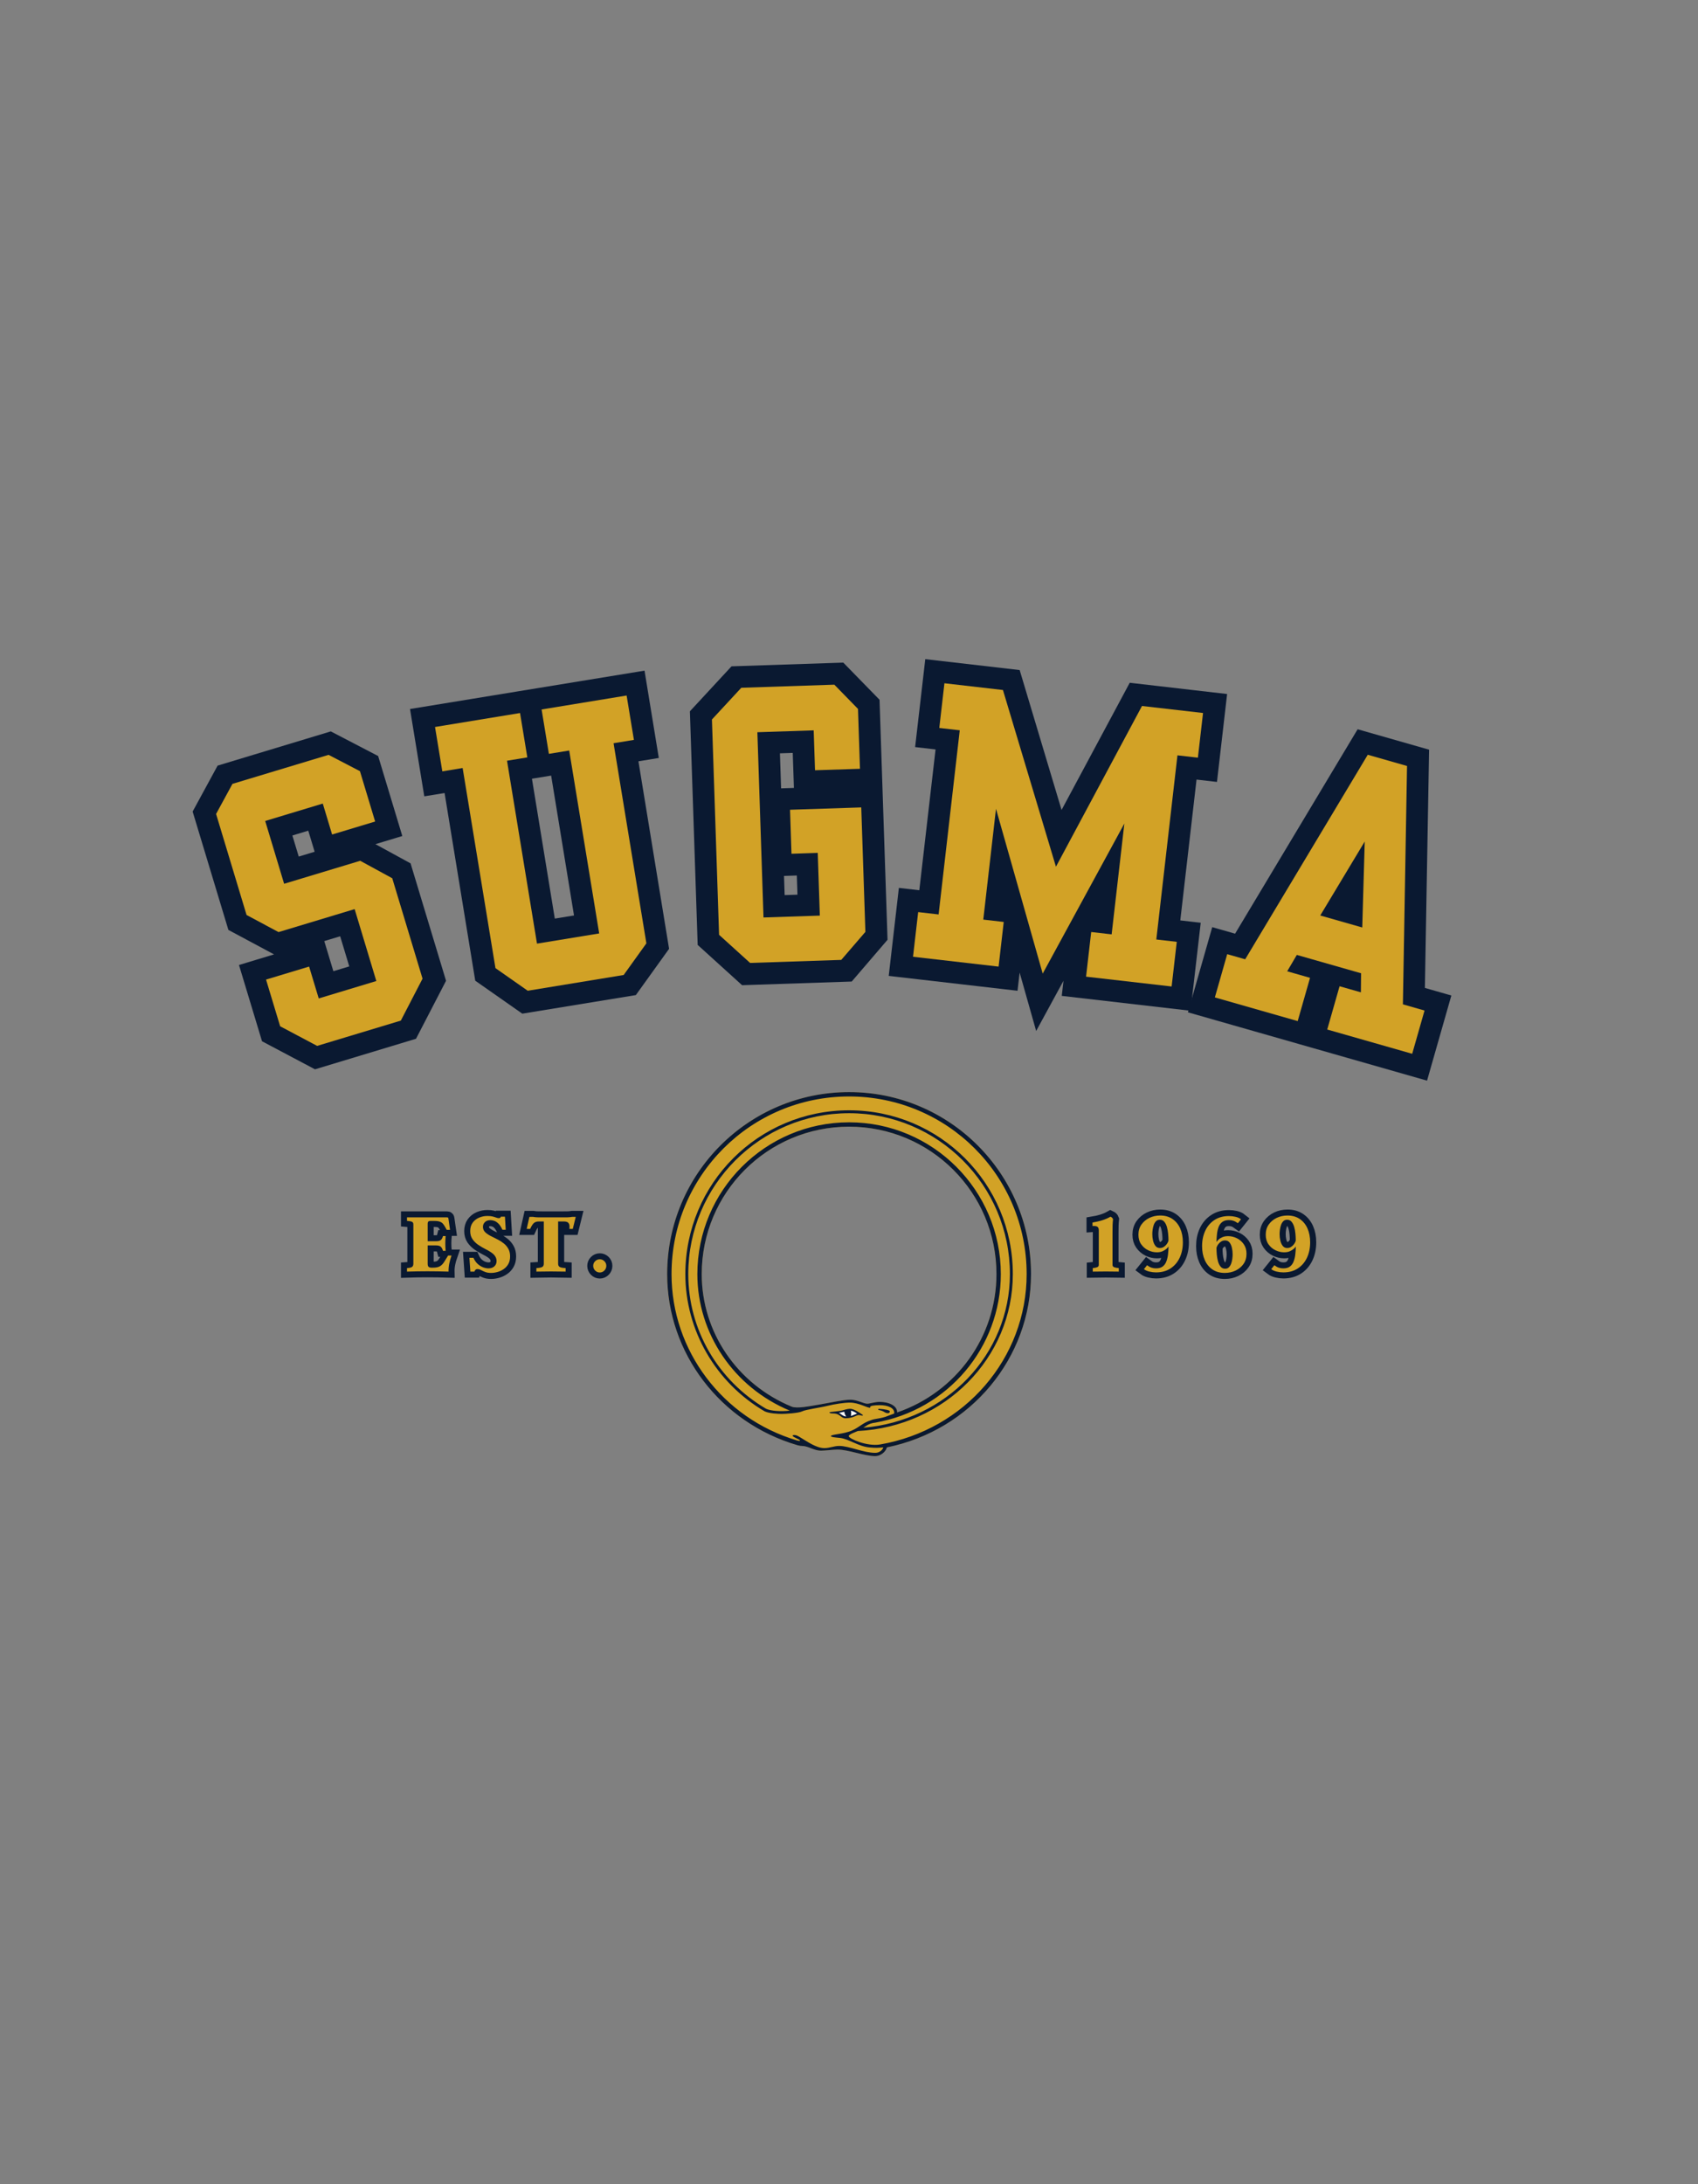 <svg version="1.0" preserveAspectRatio="xMidYMid meet" height="1728" viewBox="0 0 1008 1296" zoomAndPan="magnify" width="1344" xmlns:xlink="http://www.w3.org/1999/xlink" xmlns="http://www.w3.org/2000/svg"><rect x="0" y="0" width="1008" height="1296" fill="#808080" stroke="none"/><defs><g></g><clipPath id="d6beff9cf3"><path clip-rule="nonzero" d="M 396.055 648 L 612.055 648 L 612.055 864 L 396.055 864 Z M 396.055 648"></path></clipPath></defs><path stroke-miterlimit="4" stroke-opacity="1" stroke-width="34.467" stroke="#0a1931" d="M 7.528 60.077 L 7.524 143.549 L 27.843 163.866 L 90.752 163.865 L 90.752 223.226 L 43.142 223.227 L 43.143 196.912 L 7.525 196.91 L 7.526 235.527 L 31.086 258.841 L 100.239 258.842 L 126.311 232.04 L 126.309 149.056 L 106.054 128.491 L 43.146 128.493 L 43.142 76.601 L 90.752 76.599 L 90.755 102.181 L 126.309 102.18 L 126.309 60.566 L 106.3 41.044 L 26.804 41.044 Z M 7.528 60.077" stroke-linejoin="miter" fill="none" transform="matrix(0.718, -0.217, 0.217, 0.718, 109.851, 441.469)" stroke-linecap="butt"></path><path stroke-miterlimit="4" stroke-opacity="1" stroke-width="34.467" stroke="#0a1931" d="M 7.529 76.6 L 23.806 76.6 L 23.806 237.057 L 46.141 258.841 L 123.068 258.84 L 144.852 237.055 L 144.852 76.598 L 161.193 76.598 L 161.19 41.045 L 93.02 41.042 L 93.017 76.6 L 109.294 76.6 L 109.295 223.223 L 59.423 223.225 L 59.423 76.597 L 75.7 76.597 L 75.697 41.044 L 7.526 41.046 Z M 7.529 76.6" stroke-linejoin="miter" fill="none" transform="matrix(0.74, -0.121, 0.121, 0.74, 247.702, 401.899)" stroke-linecap="butt"></path><path stroke-miterlimit="4" stroke-opacity="1" stroke-width="34.467" stroke="#0a1931" d="M 7.527 235.768 L 31.333 258.841 L 103.544 258.84 L 123.311 237.302 L 123.308 138.773 L 66.949 138.774 L 66.95 173.595 L 87.753 173.592 L 87.753 223.224 L 43.145 223.224 L 43.144 76.601 L 87.757 76.597 L 87.756 108.176 L 123.312 108.179 L 123.31 60.809 L 105.258 41.043 L 31.577 41.042 L 7.529 65.341 Z M 7.527 235.768" stroke-linejoin="miter" fill="none" transform="matrix(0.75, -0.025, 0.025, 0.75, 415.368, 378.127)" stroke-linecap="butt"></path><path stroke-miterlimit="4" stroke-opacity="1" stroke-width="34.467" stroke="#0a1931" d="M 7.529 41.043 L 7.526 76.599 L 23.805 76.6 L 23.804 223.225 L 7.526 223.224 L 7.525 258.843 L 75.699 258.841 L 75.701 223.228 L 59.423 223.227 L 59.423 135.041 L 111.069 260.37 L 161.68 135.044 L 161.68 223.224 L 145.401 223.223 L 145.4 258.842 L 213.575 258.84 L 213.577 223.227 L 197.298 223.226 L 197.298 76.6 L 213.577 76.601 L 213.575 41.046 L 164.923 41.043 L 111.805 175.125 L 54.157 41.043 Z M 7.529 41.043" stroke-linejoin="miter" fill="none" transform="matrix(0.745, 0.086, -0.086, 0.745, 558.556, 374.208)" stroke-linecap="butt"></path><path stroke-miterlimit="4" stroke-opacity="1" stroke-width="34.467" stroke="#0a1931" d="M 7.528 223.226 L 7.529 258.839 L 75.701 258.842 L 75.699 223.224 L 56.914 223.225 L 60.644 208.722 L 113.519 208.721 L 117.558 223.227 L 99.997 223.225 L 99.993 258.84 L 169.941 258.839 L 169.94 223.226 L 152.135 223.224 L 103.544 41.043 L 71.171 41.045 L 22.335 223.224 Z M 87.755 107.688 L 104.525 173.596 L 69.946 173.595 Z M 87.755 107.688" stroke-linejoin="miter" fill="none" transform="matrix(0.721, 0.206, -0.206, 0.721, 769.066, 403.604)" stroke-linecap="butt"></path><g fill-opacity="1" fill="#d2a226"><g transform="translate(158.619, 603.018)"><g><path d="M -30.344 -120.047 L -12.25 -60.109 L 6.734 -49.953 L 51.906 -63.594 L 64.781 -20.922 L 30.594 -10.594 L 24.875 -29.5 L -0.688 -21.781 L 7.688 5.922 L 29.641 17.562 L 79.328 2.562 L 92.219 -22.328 L 74.234 -81.906 L 55.219 -92.266 L 10.047 -78.625 L -1.188 -115.891 L 33 -126.219 L 38.531 -107.859 L 64.078 -115.562 L 55.062 -145.438 L 36.438 -155.125 L -20.625 -137.906 Z M -30.344 -120.047"></path></g></g></g><g fill-opacity="1" fill="#d2a226"><g transform="translate(275.03, 568.422)"><g><path d="M -12.453 -110.734 L -0.391 -112.719 L 19.094 6.016 L 38.25 19.438 L 95.203 10.094 L 108.688 -8.688 L 89.203 -127.422 L 101.281 -129.406 L 96.953 -155.734 L 46.484 -147.453 L 50.812 -121.125 L 62.875 -123.094 L 80.672 -14.562 L 43.75 -8.516 L 25.953 -117.047 L 38.016 -119.016 L 33.688 -145.344 L -16.781 -137.062 Z M -12.453 -110.734"></path></g></g></g><g fill-opacity="1" fill="#d2a226"><g transform="translate(420.965, 546.784)"><g><path d="M 5.906 7.891 L 24.328 24.578 L 78.438 22.781 L 92.766 6.156 L 90.312 -67.703 L 48.031 -66.312 L 48.891 -40.203 L 64.484 -40.719 L 65.719 -3.5 L 32.281 -2.391 L 28.641 -112.312 L 62.078 -113.422 L 62.859 -89.75 L 89.547 -90.625 L 88.375 -126.141 L 74.328 -140.531 L 19.094 -138.688 L 1.672 -119.875 Z M 5.906 7.891"></path></g></g></g><g fill-opacity="1" fill="#d2a226"><g transform="translate(539.291, 541.854)"><g><path d="M 21.359 -136.438 L 18.312 -109.922 L 30.453 -108.531 L 17.906 0.734 L 5.766 -0.656 L 2.719 25.844 L 53.516 31.688 L 56.562 5.188 L 44.422 3.797 L 51.969 -61.953 L 79.703 35.844 L 128.172 -53.203 L 120.625 12.547 L 108.484 11.156 L 105.438 37.656 L 156.234 43.484 L 159.281 16.984 L 147.141 15.594 L 159.688 -93.672 L 171.828 -92.281 L 174.875 -118.797 L 138.641 -122.953 L 87.562 -27.578 L 56.094 -132.438 Z M 21.359 -136.438"></path></g></g></g><g fill-opacity="1" fill="#d2a226"><g transform="translate(722.737, 565.87)"><g><path d="M 5.781 0.281 L -1.547 25.953 L 47.625 40 L 54.953 14.328 L 41.391 10.453 L 47.109 0.734 L 85.25 11.625 L 85.141 22.938 L 72.484 19.328 L 65.156 45 L 115.594 59.406 L 122.922 33.734 L 110.078 30.062 L 112.531 -111.375 L 89.219 -118.031 L 16.453 3.328 Z M 87.422 -66.547 L 85.953 -15.547 L 61.016 -22.656 Z M 87.422 -66.547"></path></g></g></g><g clip-path="url(#d6beff9cf3)"><path fill-rule="nonzero" fill-opacity="1" d="M 526.516 858.816 C 576.414 848.664 612.055 805.68 612.055 756 C 612.055 696.383 563.668 648 504.055 648 C 444.438 648 396.055 696.383 396.055 756 C 396.055 802.871 427.59 844.129 473.383 857.52 C 474.461 857.734 474.895 857.953 475.973 857.953 C 479.859 857.953 483.102 860.762 487.422 860.762 C 489.582 860.762 494.98 860.113 497.141 860.113 C 503.621 860.113 513.125 864 519.605 864 C 522.414 864 525.652 861.84 526.516 858.816 Z M 469.926 834.625 C 437.523 821.23 416.574 790.344 416.574 756 C 416.574 707.617 455.668 668.52 504.055 668.52 C 552.438 668.52 591.535 707.617 591.535 756 C 591.535 793.152 567.773 825.984 532.566 838.078 C 532.781 834.191 527.812 831.816 522.199 831.816 C 519.172 831.816 516.367 832.895 514.852 832.895 C 512.691 832.895 508.805 830.52 504.918 830.52 C 500.598 830.52 493.254 832.246 486.773 833.328 C 480.293 834.406 473.164 835.918 469.926 834.625 Z M 469.926 834.625" fill="#d2a226"></path><path fill-rule="nonzero" fill-opacity="1" d="M 526.516 858.816 C 576.414 848.664 612.055 805.68 612.055 756 C 612.055 696.383 563.668 648 504.055 648 C 444.438 648 396.055 696.383 396.055 756 C 396.055 802.871 427.59 844.129 473.383 857.52 C 474.461 857.734 474.895 857.953 475.973 857.953 C 479.859 857.953 483.102 860.762 487.422 860.762 C 489.582 860.762 494.98 860.113 497.141 860.113 C 503.621 860.113 513.125 864 519.605 864 C 522.414 864 525.652 861.84 526.516 858.816 Z M 473.164 854.711 C 428.887 841.535 398.645 801.359 398.645 756 C 398.645 697.68 445.734 650.594 504.055 650.594 C 562.375 650.594 609.461 697.68 609.461 756 C 609.461 805.895 572.742 848.449 522.414 857.09 C 514.637 858.383 503.836 853.633 503.836 852.121 C 503.836 851.039 508.375 849.527 509.238 849.098 C 560.859 846.504 601.254 805.68 601.254 756 C 601.254 702.215 557.836 658.801 504.055 658.801 C 450.27 658.801 406.852 702.215 406.852 756 C 406.852 789.266 424.781 820.367 453.941 837.434 C 456.75 838.727 461.934 838.945 464.094 838.945 C 466.254 838.945 474.031 838.512 476.188 837.434 C 478.348 836.352 486.773 835.273 491.094 834.191 C 495.414 833.113 501.246 832.246 504.484 832.246 C 509.887 832.246 514.852 835.488 516.582 835.273 L 516.582 834.84 C 516.582 834.191 518.523 833.762 522.414 833.762 C 526.734 833.762 531.27 835.273 530.836 838.727 L 525.652 840.672 C 521.332 841.969 519.391 841.75 517.23 842.617 C 511.828 844.344 510.535 846.719 505.566 848.879 C 500.598 851.039 493.254 851.039 493.254 852.121 C 493.254 852.77 496.492 852.984 498.652 853.199 C 504.055 853.848 509.453 858.168 515.934 858.816 C 520.254 859.246 521.332 859.031 524.355 858.816 C 524.141 859.895 522.414 862.055 519.605 862.055 C 512.691 862.055 504.055 857.953 498.223 857.953 C 494.98 857.953 492.605 859.246 489.367 859.246 C 484.613 859.246 479.215 855.359 474.895 852.77 C 473.812 852.121 472.734 851.473 471.652 851.473 C 470.574 851.473 470.574 851.688 470.574 851.902 C 470.574 852.77 474.895 854.062 474.895 854.711 C 474.895 855.145 474.246 854.93 473.164 854.711 Z M 519.605 844.129 C 562.805 836.566 594.125 799.414 594.125 756 C 594.125 706.32 553.734 665.93 504.055 665.93 C 454.375 665.93 413.98 706.32 413.98 756 C 413.98 791.207 435.582 823.176 468.844 837 C 463.66 837.648 457.613 837.215 454.805 835.918 C 426.078 819.07 408.582 788.832 408.582 756 C 408.582 703.297 451.348 660.527 504.055 660.527 C 556.758 660.527 599.523 703.297 599.523 756 C 599.523 803.52 561.727 843.047 512.477 847.152 C 513.559 846.719 515.285 844.559 519.605 844.129 Z M 469.926 834.625 C 437.523 821.23 416.574 790.344 416.574 756 C 416.574 707.617 455.668 668.52 504.055 668.52 C 552.438 668.52 591.535 707.617 591.535 756 C 591.535 793.152 567.773 825.984 532.566 838.078 C 532.781 834.191 527.812 831.816 522.199 831.816 C 519.172 831.816 516.367 832.895 514.852 832.895 C 512.691 832.895 508.805 830.52 504.918 830.52 C 500.598 830.52 493.254 832.246 486.773 833.328 C 480.293 834.406 473.164 835.918 469.926 834.625 Z M 492.391 838.078 C 492.391 838.512 493.254 838.727 495.414 838.727 C 498.652 838.945 499.301 841.535 501.895 841.535 C 506.43 841.535 508.375 839.594 509.887 839.594 L 512.047 840.023 L 512.262 839.594 C 510.102 838.078 506.859 835.918 504.703 835.918 C 503.621 835.918 502.543 836.137 500.383 836.785 C 497.141 837.648 492.391 837.648 492.391 838.078 Z M 521.332 836.566 C 525.223 837.215 525.004 838.512 527.164 838.512 C 527.812 838.512 528.246 838.078 528.246 837.434 C 528.246 836.785 525.652 836.137 521.551 835.918 Z M 521.332 836.566" fill="#0a1931"></path></g><path fill-rule="nonzero" fill-opacity="1" d="M 498.004 838.297 L 501.246 837.648 C 501.246 838.727 501.895 839.809 502.324 840.457 C 500.383 840.457 499.086 838.727 498.004 838.297 Z M 508.805 838.727 L 505.133 840.238 C 505.348 839.16 505.348 838.078 505.133 837 C 506.859 837.434 507.727 838.078 508.805 838.727 Z M 508.805 838.727" fill="#ffffff"></path><path stroke-miterlimit="4" stroke-opacity="1" stroke-width="7.15" stroke="#0a1931" d="M 29.017 45.43 C 28.434 47.095 27.987 48.73 27.673 50.329 C 27.36 51.92 27.219 53.476 27.254 55 C 22.954 54.863 18.784 54.797 14.748 54.797 C 10.711 54.797 6.627 54.863 2.5 55 L 2.5 52.919 C 3.954 52.817 4.949 52.582 5.482 52.222 C 6.023 51.857 6.294 51.222 6.294 50.317 L 6.294 26.868 C 6.294 26.104 6.023 25.598 5.482 25.343 C 4.949 25.081 3.954 24.897 2.5 24.787 L 2.5 22.702 L 26.313 22.702 C 26.662 22.702 26.885 22.768 26.987 22.894 C 27.097 23.011 27.168 23.262 27.203 23.642 L 28.143 30.144 L 26.16 30.144 L 25.541 29 C 25.016 28.028 24.51 27.24 24.028 26.637 C 23.546 26.029 22.911 25.575 22.124 25.281 C 21.348 24.983 20.25 24.838 18.835 24.838 L 16.335 24.838 C 15.328 24.838 14.826 25.355 14.826 26.398 L 14.826 36.909 L 19.815 36.909 C 21.136 36.909 22.08 36.678 22.645 36.211 C 23.221 35.737 23.648 34.946 23.926 33.836 L 25.541 33.836 C 25.404 35.392 25.337 36.858 25.337 38.23 C 25.337 39.602 25.404 41.064 25.541 42.623 L 23.926 42.623 C 23.648 41.546 23.221 40.742 22.645 40.209 C 22.08 39.668 21.136 39.398 19.815 39.398 L 14.826 39.398 L 14.826 50.317 C 14.826 51.222 15.014 51.838 15.398 52.171 C 15.778 52.5 16.386 52.664 17.224 52.664 L 17.797 52.664 C 19.733 52.664 21.195 52.367 22.174 51.775 C 23.166 51.183 24.048 50.246 24.816 48.969 L 26.999 45.43 Z M 55.853 48.651 C 55.853 47.44 55.418 46.3 54.544 45.226 C 53.681 44.148 51.969 42.968 49.401 41.683 C 47.846 40.887 46.364 40.017 44.961 39.069 C 43.554 38.112 42.398 36.976 41.492 35.667 C 40.595 34.346 40.148 32.747 40.148 30.866 C 40.148 28.93 40.615 27.295 41.543 25.967 C 42.484 24.63 43.742 23.611 45.314 22.917 C 46.897 22.224 48.606 21.879 50.444 21.879 C 51.663 21.879 52.686 21.985 53.517 22.196 C 54.344 22.4 55.057 22.616 55.649 22.843 C 56.241 23.062 56.746 23.172 57.158 23.172 C 57.887 23.172 58.302 22.882 58.404 22.298 L 60.842 22.298 L 61.312 30.094 L 59.345 30.094 C 58.58 28.424 57.773 27.185 56.919 26.37 C 56.072 25.559 55.237 25.022 54.418 24.759 C 53.603 24.497 52.874 24.368 52.219 24.368 C 50.801 24.368 49.695 24.759 48.908 25.547 C 48.128 26.327 47.74 27.252 47.74 28.326 C 47.74 29.674 48.253 30.807 49.276 31.728 C 50.299 32.653 51.73 33.546 53.568 34.409 C 54.504 34.855 55.563 35.385 56.742 35.996 C 57.918 36.603 59.051 37.34 60.144 38.202 C 61.234 39.069 62.135 40.135 62.848 41.404 C 63.558 42.663 63.914 44.179 63.914 45.947 C 63.914 47.718 63.558 49.227 62.848 50.481 C 62.135 51.724 61.21 52.735 60.066 53.515 C 58.925 54.295 57.695 54.863 56.374 55.228 C 55.061 55.592 53.795 55.776 52.576 55.776 C 51.189 55.776 50.017 55.584 49.06 55.204 C 48.112 54.824 47.281 54.44 46.572 54.06 C 45.862 53.68 45.177 53.488 44.514 53.488 C 43.93 53.488 43.491 53.672 43.193 54.036 C 42.899 54.401 42.715 54.722 42.649 55 L 40.25 55 L 39.678 46.786 L 42.076 46.786 C 42.739 48.275 43.585 49.49 44.616 50.431 C 45.659 51.359 46.74 52.033 47.865 52.449 C 49.002 52.864 50.052 53.072 51.016 53.072 C 52.47 53.072 53.638 52.672 54.52 51.877 C 55.406 51.081 55.853 50.007 55.853 48.651 Z M 100.943 22.4 L 103.013 22.4 L 101.249 29.572 L 99.219 29.572 C 99.395 28.216 99.329 27.232 99.015 26.613 C 98.702 25.986 98.274 25.59 97.734 25.422 C 97.201 25.242 96.66 25.151 96.107 25.151 L 92.517 25.151 L 92.517 50.317 C 92.517 51.222 92.823 51.857 93.442 52.222 C 94.069 52.582 95.249 52.817 96.985 52.919 L 96.985 55 C 91.196 54.863 85.388 54.863 79.568 55 L 79.568 52.919 C 81.3 52.817 82.468 52.582 83.072 52.222 C 83.679 51.857 83.985 51.222 83.985 50.317 L 83.985 25.151 L 80.975 25.151 C 79.866 25.151 78.949 25.434 78.22 25.99 C 77.491 26.543 76.711 27.734 75.872 29.572 L 73.791 29.572 L 75.402 22.4 L 77.483 22.4 C 78.423 22.569 79.415 22.663 80.454 22.678 C 81.496 22.694 82.762 22.702 84.251 22.702 L 94.332 22.702 C 95.754 22.702 96.977 22.694 98 22.678 C 99.023 22.663 100.007 22.569 100.943 22.4 Z M 117.326 55.522 C 116.248 55.522 115.327 55.13 114.559 54.354 C 113.795 53.574 113.415 52.649 113.415 51.571 C 113.415 50.497 113.795 49.58 114.559 48.816 C 115.327 48.048 116.248 47.664 117.326 47.664 C 118.4 47.664 119.317 48.048 120.081 48.816 C 120.841 49.58 121.222 50.497 121.222 51.571 C 121.222 52.649 120.841 53.574 120.081 54.354 C 119.317 55.13 118.4 55.522 117.326 55.522 Z M 117.326 55.522" stroke-linejoin="miter" fill="none" transform="matrix(0.997, 0, 0, 0.997, 239.11, 699.698)" stroke-linecap="butt"></path><g fill-opacity="1" fill="#d2a226"><g transform="translate(240.309, 754.515)"><g><path d="M 27.734 -9.531 C 27.141 -7.875 26.688 -6.25 26.375 -4.656 C 26.07 -3.07 25.938 -1.52 25.969 0 C 21.688 -0.133 17.531 -0.203 13.5 -0.203 C 9.477 -0.203 5.41 -0.133 1.297 0 L 1.297 -2.078 C 2.742 -2.18 3.734 -2.41 4.266 -2.766 C 4.805 -3.129 5.078 -3.766 5.078 -4.672 L 5.078 -28.031 C 5.078 -28.789 4.805 -29.301 4.266 -29.562 C 3.734 -29.82 2.742 -30.004 1.297 -30.109 L 1.297 -32.188 L 25.031 -32.188 C 25.375 -32.188 25.598 -32.125 25.703 -32 C 25.805 -31.883 25.879 -31.633 25.922 -31.25 L 26.844 -24.781 L 24.875 -24.781 L 24.25 -25.922 C 23.738 -26.879 23.238 -27.66 22.75 -28.266 C 22.27 -28.867 21.641 -29.316 20.859 -29.609 C 20.078 -29.91 18.977 -30.062 17.562 -30.062 L 15.078 -30.062 C 14.078 -30.062 13.578 -29.539 13.578 -28.5 L 13.578 -18.031 L 18.547 -18.031 C 19.867 -18.031 20.812 -18.266 21.375 -18.734 C 21.945 -19.203 22.375 -19.988 22.656 -21.094 L 24.25 -21.094 C 24.113 -19.539 24.047 -18.082 24.047 -16.719 C 24.047 -15.352 24.113 -13.891 24.25 -12.328 L 22.656 -12.328 C 22.375 -13.398 21.945 -14.203 21.375 -14.734 C 20.812 -15.273 19.867 -15.547 18.547 -15.547 L 13.578 -15.547 L 13.578 -4.672 C 13.578 -3.766 13.766 -3.145 14.141 -2.812 C 14.523 -2.488 15.133 -2.328 15.969 -2.328 L 16.531 -2.328 C 18.469 -2.328 19.926 -2.617 20.906 -3.203 C 21.895 -3.797 22.77 -4.734 23.531 -6.016 L 25.703 -9.531 Z M 27.734 -9.531"></path></g></g></g><g fill-opacity="1" fill="#d2a226"><g transform="translate(277.366, 754.515)"><g><path d="M 17.422 -6.328 C 17.422 -7.535 16.988 -8.672 16.125 -9.734 C 15.258 -10.805 13.547 -11.984 10.984 -13.266 C 9.43 -14.055 7.953 -14.926 6.547 -15.875 C 5.148 -16.832 4.004 -17.969 3.109 -19.281 C 2.211 -20.594 1.766 -22.18 1.766 -24.047 C 1.766 -25.984 2.227 -27.613 3.156 -28.938 C 4.094 -30.27 5.348 -31.281 6.922 -31.969 C 8.492 -32.664 10.195 -33.016 12.031 -33.016 C 13.238 -33.016 14.254 -32.91 15.078 -32.703 C 15.91 -32.492 16.617 -32.273 17.203 -32.047 C 17.797 -31.828 18.297 -31.719 18.703 -31.719 C 19.43 -31.719 19.848 -32.008 19.953 -32.594 L 22.391 -32.594 L 22.859 -24.828 L 20.891 -24.828 C 20.129 -26.484 19.32 -27.719 18.469 -28.531 C 17.625 -29.344 16.797 -29.879 15.984 -30.141 C 15.172 -30.398 14.438 -30.531 13.781 -30.531 C 12.363 -30.531 11.266 -30.141 10.484 -29.359 C 9.711 -28.578 9.328 -27.656 9.328 -26.594 C 9.328 -25.238 9.836 -24.102 10.859 -23.188 C 11.879 -22.27 13.305 -21.383 15.141 -20.531 C 16.066 -20.07 17.117 -19.539 18.297 -18.938 C 19.473 -18.332 20.602 -17.598 21.688 -16.734 C 22.781 -15.867 23.68 -14.805 24.391 -13.547 C 25.098 -12.285 25.453 -10.773 25.453 -9.016 C 25.453 -7.254 25.098 -5.75 24.391 -4.5 C 23.68 -3.258 22.754 -2.25 21.609 -1.469 C 20.473 -0.695 19.25 -0.129 17.938 0.234 C 16.625 0.598 15.363 0.781 14.156 0.781 C 12.77 0.781 11.598 0.586 10.641 0.203 C 9.691 -0.172 8.863 -0.547 8.156 -0.922 C 7.445 -1.305 6.766 -1.5 6.109 -1.5 C 5.523 -1.5 5.086 -1.316 4.797 -0.953 C 4.504 -0.598 4.32 -0.281 4.25 0 L 1.859 0 L 1.297 -8.188 L 3.688 -8.188 C 4.344 -6.695 5.188 -5.484 6.219 -4.547 C 7.258 -3.617 8.336 -2.945 9.453 -2.531 C 10.578 -2.125 11.625 -1.922 12.594 -1.922 C 14.039 -1.922 15.207 -2.316 16.094 -3.109 C 16.977 -3.898 17.422 -4.973 17.422 -6.328 Z M 17.422 -6.328"></path></g></g></g><g fill-opacity="1" fill="#d2a226"><g transform="translate(311.883, 754.515)"><g><path d="M 27.828 -32.5 L 29.906 -32.5 L 28.141 -25.344 L 26.125 -25.344 C 26.289 -26.688 26.219 -27.672 25.906 -28.297 C 25.602 -28.922 25.18 -29.316 24.641 -29.484 C 24.109 -29.66 23.566 -29.75 23.016 -29.75 L 19.438 -29.75 L 19.438 -4.672 C 19.438 -3.766 19.742 -3.129 20.359 -2.766 C 20.984 -2.41 22.16 -2.18 23.891 -2.078 L 23.891 0 C 18.117 -0.133 12.332 -0.133 6.531 0 L 6.531 -2.078 C 8.258 -2.18 9.426 -2.41 10.031 -2.766 C 10.633 -3.129 10.938 -3.766 10.938 -4.672 L 10.938 -29.75 L 7.938 -29.75 C 6.82 -29.75 5.898 -29.473 5.172 -28.922 C 4.453 -28.367 3.676 -27.176 2.844 -25.344 L 0.781 -25.344 L 2.391 -32.5 L 4.453 -32.5 C 5.391 -32.32 6.375 -32.223 7.406 -32.203 C 8.445 -32.191 9.707 -32.188 11.188 -32.188 L 21.25 -32.188 C 22.664 -32.188 23.883 -32.191 24.906 -32.203 C 25.926 -32.223 26.898 -32.32 27.828 -32.5 Z M 27.828 -32.5"></path></g></g></g><g fill-opacity="1" fill="#d2a226"><g transform="translate(350.339, 754.515)"><g><path d="M 5.703 0.516 C 4.629 0.516 3.711 0.129 2.953 -0.641 C 2.191 -1.422 1.812 -2.348 1.812 -3.422 C 1.812 -4.492 2.191 -5.41 2.953 -6.172 C 3.711 -6.93 4.629 -7.312 5.703 -7.312 C 6.773 -7.312 7.691 -6.93 8.453 -6.172 C 9.211 -5.41 9.594 -4.492 9.594 -3.422 C 9.594 -2.348 9.211 -1.422 8.453 -0.641 C 7.691 0.129 6.773 0.516 5.703 0.516 Z M 5.703 0.516"></path></g></g></g><path stroke-miterlimit="4" stroke-opacity="1" stroke-width="7.15" stroke="#0a1931" d="M 15.347 51.003 C 15.347 51.653 15.673 52.108 16.323 52.371 C 16.982 52.633 17.907 52.817 19.09 52.919 L 19.09 55 C 13.921 54.898 8.751 54.898 3.59 55 L 3.59 52.919 C 4.699 52.817 5.573 52.633 6.22 52.371 C 6.862 52.108 7.184 51.653 7.184 51.003 L 7.184 30.458 C 7.184 29.353 6.886 28.616 6.294 28.252 C 5.702 27.887 4.75 27.758 3.437 27.856 L 3.437 25.775 C 5.408 25.461 7.313 25.022 9.151 24.454 C 10.985 23.878 12.655 23.16 14.152 22.298 C 14.912 22.643 15.414 23.145 15.649 23.795 C 15.516 25.049 15.43 26.245 15.398 27.389 C 15.363 28.53 15.347 29.937 15.347 31.602 Z M 35.935 51.203 C 36.868 51.896 37.746 52.386 38.577 52.664 C 39.416 52.935 40.301 53.072 41.242 53.072 C 42.9 53.072 44.217 52.708 45.193 51.979 C 46.165 51.25 46.893 50.274 47.376 49.047 C 47.858 47.82 48.191 46.425 48.379 44.869 C 48.571 43.305 48.685 41.687 48.72 40.021 C 48.485 40.444 48.061 40.922 47.45 41.455 C 46.843 41.988 46.067 42.467 45.126 42.89 C 44.197 43.305 43.076 43.509 41.763 43.509 C 39.996 43.509 38.267 43.105 36.582 42.29 C 34.901 41.471 33.509 40.284 32.42 38.724 C 31.326 37.168 30.781 35.259 30.781 32.998 C 30.781 30.681 31.377 28.675 32.573 26.982 C 33.772 25.281 35.351 23.96 37.307 23.019 C 39.271 22.083 41.41 21.612 43.731 21.612 C 46.607 21.612 49.049 22.298 51.056 23.67 C 53.07 25.038 54.607 26.923 55.665 29.318 C 56.723 31.704 57.252 34.46 57.252 37.583 C 57.252 40.977 56.617 44.026 55.347 46.735 C 54.085 49.435 52.259 51.567 49.864 53.135 C 47.477 54.691 44.601 55.471 41.242 55.471 C 39.992 55.471 38.694 55.314 37.358 55 C 36.029 54.687 34.928 54.201 34.058 53.538 Z M 48.669 36.439 C 48.669 35.255 48.61 33.954 48.493 32.543 C 48.375 31.12 48.132 29.764 47.767 28.479 C 47.403 27.193 46.882 26.143 46.208 25.332 C 45.53 24.52 44.636 24.113 43.527 24.113 C 42.59 24.113 41.822 24.418 41.23 25.026 C 40.646 25.626 40.195 26.382 39.886 27.287 C 39.572 28.185 39.357 29.118 39.235 30.094 C 39.118 31.066 39.059 31.916 39.059 32.645 C 39.059 33.989 39.204 35.298 39.49 36.568 C 39.788 37.826 40.266 38.877 40.924 39.715 C 41.587 40.546 42.453 40.958 43.527 40.958 C 44.393 40.958 45.146 40.762 45.788 40.362 C 46.431 39.966 46.968 39.5 47.399 38.967 C 47.83 38.426 48.148 37.912 48.351 37.43 C 48.563 36.94 48.669 36.607 48.669 36.439 Z M 90.017 26.194 C 89.08 25.5 88.194 25.014 87.364 24.736 C 86.537 24.454 85.651 24.317 84.71 24.317 C 83.045 24.317 81.724 24.681 80.752 25.406 C 79.784 26.135 79.059 27.115 78.565 28.353 C 78.083 29.58 77.754 30.975 77.577 32.543 C 77.409 34.099 77.287 35.706 77.221 37.368 C 77.499 36.952 77.93 36.47 78.514 35.918 C 79.11 35.361 79.87 34.883 80.803 34.483 C 81.739 34.087 82.872 33.887 84.189 33.887 C 85.961 33.887 87.681 34.299 89.359 35.118 C 91.044 35.933 92.431 37.117 93.521 38.673 C 94.614 40.233 95.159 42.133 95.159 44.387 C 95.159 46.715 94.563 48.73 93.368 50.431 C 92.176 52.124 90.597 53.437 88.633 54.377 C 86.678 55.31 84.538 55.776 82.21 55.776 C 79.333 55.776 76.887 55.094 74.873 53.731 C 72.866 52.359 71.334 50.474 70.276 48.067 C 69.218 45.657 68.688 42.906 68.688 39.817 C 68.688 36.423 69.319 33.374 70.581 30.678 C 71.851 27.969 73.682 25.833 76.08 24.277 C 78.475 22.71 81.351 21.93 84.71 21.93 C 85.957 21.93 87.246 22.079 88.582 22.373 C 89.919 22.67 91.02 23.164 91.883 23.858 Z M 77.272 40.958 C 77.272 42.133 77.33 43.435 77.448 44.857 C 77.577 46.28 77.82 47.632 78.185 48.918 C 78.549 50.195 79.07 51.246 79.749 52.069 C 80.423 52.88 81.316 53.288 82.425 53.288 C 83.358 53.288 84.118 52.982 84.71 52.371 C 85.302 51.763 85.753 51.011 86.059 50.113 C 86.368 49.208 86.588 48.271 86.705 47.307 C 86.831 46.335 86.893 45.484 86.893 44.755 C 86.893 43.399 86.748 42.086 86.45 40.805 C 86.153 39.519 85.686 38.469 85.04 37.658 C 84.405 36.846 83.535 36.439 82.425 36.439 C 81.555 36.439 80.795 36.639 80.152 37.035 C 79.517 37.434 78.98 37.905 78.541 38.445 C 78.11 38.978 77.789 39.492 77.577 39.982 C 77.373 40.464 77.272 40.789 77.272 40.958 Z M 111.753 51.203 C 112.682 51.896 113.564 52.386 114.391 52.664 C 115.229 52.935 116.119 53.072 117.06 53.072 C 118.718 53.072 120.034 52.708 121.006 51.979 C 121.978 51.25 122.707 50.274 123.189 49.047 C 123.672 47.82 124.009 46.425 124.193 44.869 C 124.389 43.305 124.502 41.687 124.538 40.021 C 124.299 40.444 123.875 40.922 123.268 41.455 C 122.656 41.988 121.884 42.467 120.944 42.89 C 120.011 43.305 118.89 43.509 117.581 43.509 C 115.809 43.509 114.085 43.105 112.4 42.29 C 110.714 41.471 109.327 40.284 108.234 38.724 C 107.144 37.168 106.599 35.259 106.599 32.998 C 106.599 30.681 107.195 28.675 108.386 26.982 C 109.59 25.281 111.169 23.96 113.125 23.019 C 115.088 22.083 117.228 21.612 119.548 21.612 C 122.425 21.612 124.867 22.298 126.874 23.67 C 128.888 25.038 130.424 26.923 131.479 29.318 C 132.537 31.704 133.066 34.46 133.066 37.583 C 133.066 40.977 132.431 44.026 131.165 46.735 C 129.903 49.435 128.073 51.567 125.678 53.135 C 123.291 54.691 120.419 55.471 117.06 55.471 C 115.806 55.471 114.512 55.314 113.176 55 C 111.843 54.687 110.746 54.201 109.872 53.538 Z M 124.487 36.439 C 124.487 35.255 124.428 33.954 124.306 32.543 C 124.189 31.12 123.95 29.764 123.585 28.479 C 123.221 27.193 122.7 26.143 122.022 25.332 C 121.347 24.52 120.454 24.113 119.345 24.113 C 118.404 24.113 117.64 24.418 117.044 25.026 C 116.46 25.626 116.013 26.382 115.7 27.287 C 115.386 28.185 115.171 29.118 115.053 30.094 C 114.936 31.066 114.877 31.916 114.877 32.645 C 114.877 33.989 115.018 35.298 115.308 36.568 C 115.602 37.826 116.08 38.877 116.742 39.715 C 117.401 40.546 118.271 40.958 119.345 40.958 C 120.207 40.958 120.959 40.762 121.602 40.362 C 122.245 39.966 122.786 39.5 123.217 38.967 C 123.648 38.426 123.965 37.912 124.169 37.43 C 124.381 36.94 124.487 36.607 124.487 36.439 Z M 124.487 36.439" stroke-linejoin="miter" fill="none" transform="matrix(0.997, 0, 0, 0.997, 645.137, 699.698)" stroke-linecap="butt"></path><g fill-opacity="1" fill="#d2a226"><g transform="translate(646.539, 754.515)"><g><path d="M 13.891 -3.984 C 13.891 -3.328 14.219 -2.867 14.875 -2.609 C 15.531 -2.359 16.445 -2.18 17.625 -2.078 L 17.625 0 C 12.477 -0.102 7.328 -0.102 2.172 0 L 2.172 -2.078 C 3.273 -2.18 4.145 -2.359 4.781 -2.609 C 5.426 -2.867 5.75 -3.328 5.75 -3.984 L 5.75 -24.469 C 5.75 -25.57 5.453 -26.301 4.859 -26.656 C 4.273 -27.02 3.328 -27.148 2.016 -27.047 L 2.016 -29.125 C 3.984 -29.438 5.883 -29.875 7.719 -30.438 C 9.551 -31.008 11.211 -31.727 12.703 -32.594 C 13.461 -32.25 13.961 -31.75 14.203 -31.094 C 14.066 -29.852 13.977 -28.66 13.938 -27.516 C 13.906 -26.379 13.891 -24.984 13.891 -23.328 Z M 13.891 -3.984"></path></g></g></g><g fill-opacity="1" fill="#d2a226"><g transform="translate(674.007, 754.515)"><g><path d="M 6.938 -3.781 C 7.875 -3.094 8.754 -2.609 9.578 -2.328 C 10.41 -2.055 11.297 -1.922 12.234 -1.922 C 13.891 -1.922 15.203 -2.281 16.172 -3 C 17.141 -3.727 17.863 -4.707 18.344 -5.938 C 18.832 -7.164 19.172 -8.555 19.359 -10.109 C 19.547 -11.66 19.656 -13.266 19.688 -14.922 C 19.445 -14.504 19.023 -14.031 18.422 -13.5 C 17.816 -12.969 17.047 -12.492 16.109 -12.078 C 15.18 -11.66 14.062 -11.453 12.75 -11.453 C 10.988 -11.453 9.27 -11.859 7.594 -12.672 C 5.914 -13.484 4.531 -14.664 3.438 -16.219 C 2.352 -17.77 1.812 -19.672 1.812 -21.922 C 1.812 -24.234 2.406 -26.234 3.594 -27.922 C 4.789 -29.617 6.363 -30.938 8.312 -31.875 C 10.27 -32.812 12.406 -33.281 14.719 -33.281 C 17.582 -33.281 20.016 -32.594 22.016 -31.219 C 24.023 -29.852 25.555 -27.977 26.609 -25.594 C 27.66 -23.219 28.188 -20.473 28.188 -17.359 C 28.188 -13.973 27.555 -10.93 26.297 -8.234 C 25.035 -5.547 23.211 -3.422 20.828 -1.859 C 18.453 -0.305 15.586 0.469 12.234 0.469 C 10.984 0.469 9.691 0.312 8.359 0 C 7.035 -0.312 5.941 -0.797 5.078 -1.453 Z M 19.641 -18.5 C 19.641 -19.676 19.578 -20.973 19.453 -22.391 C 19.336 -23.805 19.098 -25.148 18.734 -26.422 C 18.367 -27.703 17.848 -28.75 17.172 -29.562 C 16.504 -30.375 15.617 -30.781 14.516 -30.781 C 13.578 -30.781 12.812 -30.477 12.219 -29.875 C 11.633 -29.27 11.188 -28.52 10.875 -27.625 C 10.57 -26.727 10.359 -25.797 10.234 -24.828 C 10.109 -23.859 10.047 -23.008 10.047 -22.281 C 10.047 -20.938 10.191 -19.633 10.484 -18.375 C 10.785 -17.113 11.266 -16.066 11.922 -15.234 C 12.578 -14.41 13.441 -14 14.516 -14 C 15.379 -14 16.129 -14.195 16.766 -14.594 C 17.398 -14.988 17.93 -15.453 18.359 -15.984 C 18.797 -16.523 19.117 -17.035 19.328 -17.516 C 19.535 -18.004 19.641 -18.332 19.641 -18.5 Z M 19.641 -18.5"></path></g></g></g><g fill-opacity="1" fill="#d2a226"><g transform="translate(711.79, 754.515)"><g><path d="M 23.062 -28.719 C 22.133 -29.406 21.254 -29.883 20.422 -30.156 C 19.586 -30.438 18.707 -30.578 17.781 -30.578 C 16.125 -30.578 14.812 -30.211 13.844 -29.484 C 12.875 -28.766 12.145 -27.789 11.656 -26.562 C 11.176 -25.332 10.848 -23.941 10.672 -22.391 C 10.504 -20.836 10.383 -19.227 10.312 -17.562 C 10.594 -17.977 11.023 -18.461 11.609 -19.016 C 12.191 -19.566 12.953 -20.039 13.891 -20.438 C 14.828 -20.844 15.953 -21.047 17.266 -21.047 C 19.023 -21.047 20.738 -20.641 22.406 -19.828 C 24.082 -19.016 25.461 -17.828 26.547 -16.266 C 27.641 -14.711 28.188 -12.816 28.188 -10.578 C 28.188 -8.254 27.594 -6.242 26.406 -4.547 C 25.219 -2.859 23.645 -1.547 21.688 -0.609 C 19.738 0.316 17.609 0.781 15.297 0.781 C 12.422 0.781 9.977 0.098 7.969 -1.266 C 5.969 -2.629 4.441 -4.508 3.391 -6.906 C 2.336 -9.312 1.812 -12.055 1.812 -15.141 C 1.812 -18.523 2.441 -21.562 3.703 -24.25 C 4.961 -26.945 6.785 -29.07 9.172 -30.625 C 11.555 -32.188 14.426 -32.969 17.781 -32.969 C 19.02 -32.969 20.305 -32.816 21.641 -32.516 C 22.973 -32.223 24.066 -31.734 24.922 -31.047 Z M 10.359 -14 C 10.359 -12.82 10.422 -11.523 10.547 -10.109 C 10.672 -8.691 10.91 -7.344 11.266 -6.062 C 11.629 -4.781 12.148 -3.734 12.828 -2.922 C 13.504 -2.109 14.395 -1.703 15.5 -1.703 C 16.426 -1.703 17.18 -2.004 17.766 -2.609 C 18.359 -3.223 18.812 -3.977 19.125 -4.875 C 19.438 -5.77 19.648 -6.703 19.766 -7.672 C 19.891 -8.641 19.953 -9.484 19.953 -10.203 C 19.953 -11.555 19.805 -12.867 19.516 -14.141 C 19.223 -15.422 18.754 -16.469 18.109 -17.281 C 17.473 -18.094 16.602 -18.5 15.5 -18.5 C 14.633 -18.5 13.879 -18.301 13.234 -17.906 C 12.598 -17.508 12.062 -17.039 11.625 -16.5 C 11.195 -15.969 10.879 -15.457 10.672 -14.969 C 10.461 -14.488 10.359 -14.164 10.359 -14 Z M 10.359 -14"></path></g></g></g><g fill-opacity="1" fill="#d2a226"><g transform="translate(749.572, 754.515)"><g><path d="M 6.938 -3.781 C 7.875 -3.094 8.754 -2.609 9.578 -2.328 C 10.41 -2.055 11.297 -1.922 12.234 -1.922 C 13.891 -1.922 15.203 -2.281 16.172 -3 C 17.141 -3.727 17.863 -4.707 18.344 -5.938 C 18.832 -7.164 19.172 -8.555 19.359 -10.109 C 19.547 -11.66 19.656 -13.266 19.688 -14.922 C 19.445 -14.504 19.023 -14.031 18.422 -13.5 C 17.816 -12.969 17.047 -12.492 16.109 -12.078 C 15.18 -11.66 14.062 -11.453 12.75 -11.453 C 10.988 -11.453 9.27 -11.859 7.594 -12.672 C 5.914 -13.484 4.531 -14.664 3.438 -16.219 C 2.352 -17.77 1.812 -19.672 1.812 -21.922 C 1.812 -24.234 2.406 -26.234 3.594 -27.922 C 4.789 -29.617 6.363 -30.938 8.312 -31.875 C 10.27 -32.812 12.406 -33.281 14.719 -33.281 C 17.582 -33.281 20.016 -32.594 22.016 -31.219 C 24.023 -29.852 25.555 -27.977 26.609 -25.594 C 27.66 -23.219 28.188 -20.473 28.188 -17.359 C 28.188 -13.973 27.555 -10.93 26.297 -8.234 C 25.035 -5.547 23.211 -3.422 20.828 -1.859 C 18.453 -0.305 15.586 0.469 12.234 0.469 C 10.984 0.469 9.691 0.312 8.359 0 C 7.035 -0.312 5.941 -0.797 5.078 -1.453 Z M 19.641 -18.5 C 19.641 -19.676 19.578 -20.973 19.453 -22.391 C 19.336 -23.805 19.098 -25.148 18.734 -26.422 C 18.367 -27.703 17.848 -28.75 17.172 -29.562 C 16.504 -30.375 15.617 -30.781 14.516 -30.781 C 13.578 -30.781 12.812 -30.477 12.219 -29.875 C 11.633 -29.27 11.188 -28.52 10.875 -27.625 C 10.57 -26.727 10.359 -25.797 10.234 -24.828 C 10.109 -23.859 10.047 -23.008 10.047 -22.281 C 10.047 -20.938 10.191 -19.633 10.484 -18.375 C 10.785 -17.113 11.266 -16.066 11.922 -15.234 C 12.578 -14.41 13.441 -14 14.516 -14 C 15.379 -14 16.129 -14.195 16.766 -14.594 C 17.398 -14.988 17.93 -15.453 18.359 -15.984 C 18.797 -16.523 19.117 -17.035 19.328 -17.516 C 19.535 -18.004 19.641 -18.332 19.641 -18.5 Z M 19.641 -18.5"></path></g></g></g></svg>